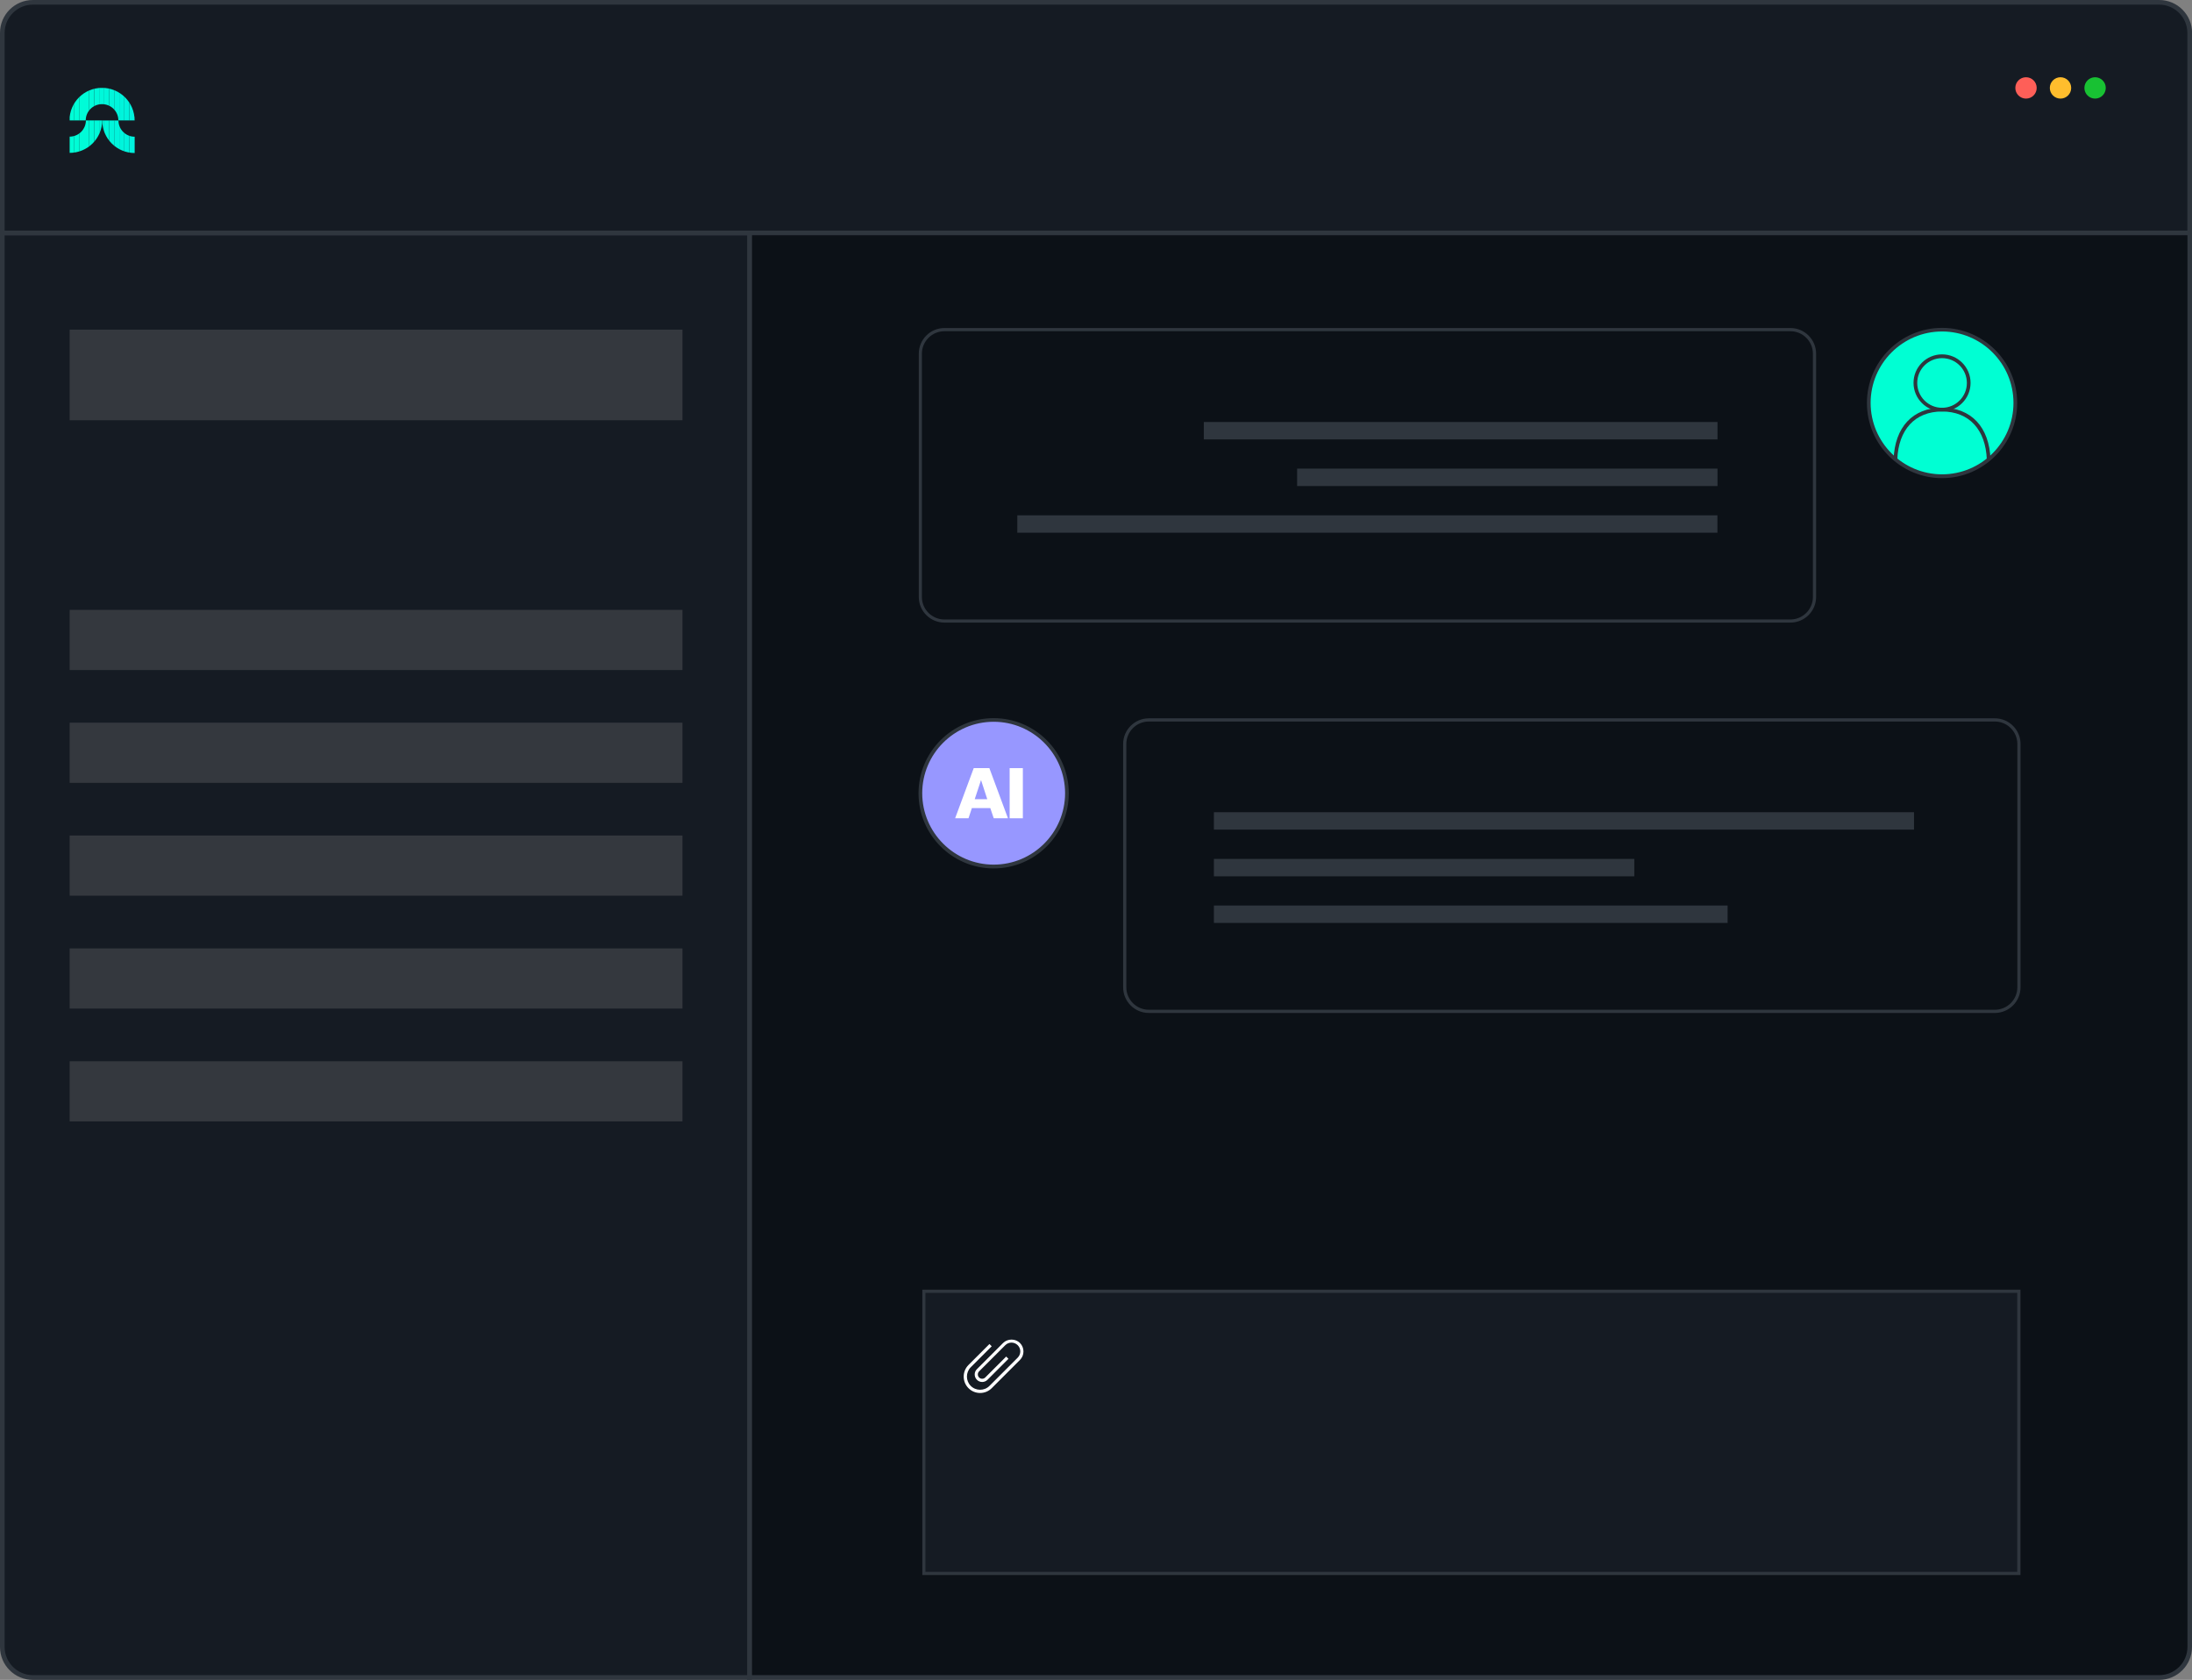 <?xml version="1.0" encoding="UTF-8"?>
<svg id="Layer_1" data-name="Layer 1" xmlns="http://www.w3.org/2000/svg" xmlns:xlink="http://www.w3.org/1999/xlink" viewBox="0 0 260.55 199.67">
  <rect x="0" y="0" width="260.55" height="199.67" fill="#808080" stroke="none"/>
  <defs>
    <style>
      .cls-1 {
        fill: none;
      }

      .cls-2 {
        fill: #00f9d9;
      }

      .cls-3 {
        fill: #00f2de;
      }

      .cls-4 {
        fill: #151b23;
      }

      .cls-5 {
        fill: #00fdd6;
      }

      .cls-6 {
        fill: #18c133;
      }

      .cls-7 {
        fill: #00fad8;
      }

      .cls-8 {
        fill: #00f6db;
      }

      .cls-9 {
        fill: #00f5dc;
      }

      .cls-10 {
        fill: #00ffd3;
      }

      .cls-11 {
        fill: #00fcd7;
      }

      .cls-12 {
        fill: #34383e;
      }

      .cls-13 {
        fill: #00f8da;
      }

      .cls-14 {
        fill: #00f7da;
      }

      .cls-15 {
        clip-path: url(#clippath-1);
      }

      .cls-16 {
        clip-path: url(#clippath-2);
      }

      .cls-17 {
        fill: #9797ff;
      }

      .cls-18 {
        fill: #00fbd8;
      }

      .cls-19 {
        fill: #00f1de;
      }

      .cls-20 {
        fill: #fff;
      }

      .cls-21 {
        fill: #00fed6;
      }

      .cls-22 {
        fill: #ffbd2d;
      }

      .cls-23 {
        fill: #fe5f58;
      }

      .cls-24 {
        fill: #2f363e;
      }

      .cls-25 {
        fill: #0c1117;
      }

      .cls-26 {
        fill: #00f3dd;
      }

      .cls-27 {
        clip-path: url(#clippath);
      }

      .cls-28 {
        fill: #00f4dc;
      }
    </style>
    <clipPath id="clippath">
      <path class="cls-1" d="M12.14,12.38c1.07,0,1.93.87,1.93,1.93h1.93c0-2.14-1.73-3.87-3.87-3.87s-3.87,1.73-3.87,3.87h1.93c0-1.07.87-1.93,1.93-1.93Z"/>
    </clipPath>
    <clipPath id="clippath-1">
      <path class="cls-1" d="M10.21,14.31c0,1.07-.87,1.93-1.93,1.93v1.93c2.14,0,3.87-1.73,3.87-3.87h-1.93Z"/>
    </clipPath>
    <clipPath id="clippath-2">
      <path class="cls-1" d="M16.01,16.25c-1.07,0-1.93-.87-1.93-1.93h-1.93c0,2.14,1.73,3.87,3.87,3.87v-1.93Z"/>
    </clipPath>
  </defs>
  <g>
    <g>
      <path class="cls-25" d="M256.64,199.39H89.08V20.77h171.2v174.98c0,2.01-1.63,3.63-3.63,3.63Z"/>
      <path class="cls-24" d="M256.64,199.67H88.8V20.5h171.75v175.26c0,2.16-1.75,3.91-3.91,3.91ZM89.36,199.11h167.29c1.85,0,3.36-1.51,3.36-3.36V21.05H89.36v178.06Z"/>
    </g>
    <g>
      <path class="cls-4" d="M89.08,199.39H3.91c-2.01,0-3.63-1.63-3.63-3.63V27.69h88.8v171.7Z"/>
      <path class="cls-24" d="M89.36,199.67H3.91c-2.16,0-3.91-1.75-3.91-3.91V27.41h89.36v172.25ZM.55,27.96v167.79c0,1.85,1.51,3.36,3.36,3.36h84.9V27.96H.55Z"/>
    </g>
    <rect class="cls-24" x="89" y="27.69" width=".15" height="171.7"/>
    <g>
      <g>
        <path class="cls-4" d="M.28,27.69V3.91C.28,1.9,1.9.28,3.91.28h252.74c2.01,0,3.63,1.63,3.63,3.63v23.78H.28Z"/>
        <path class="cls-24" d="M260.55,27.96H0V3.91C0,1.75,1.75,0,3.91,0h252.74c2.16,0,3.91,1.75,3.91,3.91v24.06ZM.55,27.41h259.45V3.91c0-1.85-1.51-3.36-3.36-3.36H3.91C2.06.55.55,2.06.55,3.91v23.5Z"/>
      </g>
      <g>
        <g class="cls-27">
          <rect class="cls-21" x="8.28" y="10.45" width=".54" height="3.87"/>
          <rect class="cls-5" x="8.81" y="10.45" width=".6" height="3.87"/>
          <rect class="cls-11" x="9.41" y="10.45" width=".6" height="3.87"/>
          <rect class="cls-18" x="10" y="10.45" width=".6" height="3.87"/>
          <rect class="cls-7" x="10.6" y="10.45" width=".6" height="3.87"/>
          <rect class="cls-2" x="11.2" y="10.45" width=".6" height="3.87"/>
          <rect class="cls-13" x="11.79" y="10.45" width=".6" height="3.87"/>
          <rect class="cls-14" x="12.39" y="10.45" width=".6" height="3.87"/>
          <rect class="cls-8" x="12.99" y="10.45" width=".6" height="3.87"/>
          <rect class="cls-9" x="13.58" y="10.45" width=".6" height="3.87"/>
          <rect class="cls-28" x="14.18" y="10.45" width=".6" height="3.87"/>
          <rect class="cls-26" x="14.78" y="10.45" width=".6" height="3.87"/>
          <rect class="cls-3" x="15.38" y="10.45" width=".6" height="3.87"/>
          <rect class="cls-19" x="15.97" y="10.45" width=".04" height="3.87"/>
        </g>
        <g class="cls-15">
          <rect class="cls-21" x="8.28" y="14.31" width=".54" height="3.87"/>
          <rect class="cls-5" x="8.81" y="14.31" width=".6" height="3.87"/>
          <rect class="cls-11" x="9.41" y="14.31" width=".6" height="3.87"/>
          <rect class="cls-18" x="10" y="14.31" width=".6" height="3.87"/>
          <rect class="cls-7" x="10.6" y="14.31" width=".6" height="3.87"/>
          <rect class="cls-2" x="11.2" y="14.31" width=".6" height="3.87"/>
          <rect class="cls-13" x="11.79" y="14.31" width=".35" height="3.87"/>
        </g>
        <g class="cls-16">
          <rect class="cls-13" x="12.14" y="14.31" width=".25" height="3.87"/>
          <rect class="cls-14" x="12.39" y="14.31" width=".6" height="3.87"/>
          <rect class="cls-8" x="12.99" y="14.31" width=".6" height="3.87"/>
          <rect class="cls-9" x="13.58" y="14.31" width=".6" height="3.87"/>
          <rect class="cls-28" x="14.18" y="14.31" width=".6" height="3.87"/>
          <rect class="cls-26" x="14.78" y="14.31" width=".6" height="3.87"/>
          <rect class="cls-3" x="15.38" y="14.31" width=".6" height="3.87"/>
          <rect class="cls-19" x="15.97" y="14.31" width=".04" height="3.87"/>
        </g>
      </g>
    </g>
    <rect class="cls-12" x="8.28" y="39.18" width="72.84" height="10.77"/>
    <rect class="cls-12" x="8.28" y="72.49" width="72.84" height="7.15"/>
    <rect class="cls-12" x="8.28" y="85.9" width="72.84" height="7.15"/>
    <rect class="cls-12" x="8.28" y="99.31" width="72.84" height="7.15"/>
    <rect class="cls-12" x="8.28" y="112.73" width="72.84" height="7.15"/>
    <rect class="cls-12" x="8.28" y="126.14" width="72.84" height="7.15"/>
  </g>
  <g>
    <circle class="cls-23" cx="240.82" cy="10.45" r="1.27"/>
    <circle class="cls-22" cx="244.92" cy="10.45" r="1.27"/>
    <circle class="cls-6" cx="249.03" cy="10.45" r="1.27"/>
  </g>
  <g>
    <rect class="cls-4" x="109.82" y="153.48" width="130.16" height="33.54"/>
    <path class="cls-24" d="M240.16,187.21H109.63v-33.92h130.53v33.92ZM110,186.83h129.78v-33.16H110v33.16Z"/>
  </g>
  <g>
    <g>
      <circle class="cls-17" cx="118.11" cy="94.28" r="8.71"/>
      <path class="cls-24" d="M118.11,103.22c-4.93,0-8.93-4.01-8.93-8.93s4.01-8.93,8.93-8.93,8.93,4.01,8.93,8.93-4.01,8.93-8.93,8.93ZM118.11,85.79c-4.68,0-8.49,3.81-8.49,8.49s3.81,8.49,8.49,8.49,8.49-3.81,8.49-8.49-3.81-8.49-8.49-8.49Z"/>
    </g>
    <g>
      <g>
        <rect class="cls-25" x="133.69" y="85.57" width="106.28" height="34.64" rx="2.86" ry="2.86"/>
        <path class="cls-24" d="M237.12,120.4h-100.57c-1.68,0-3.05-1.37-3.05-3.05v-28.92c0-1.68,1.37-3.05,3.05-3.05h100.57c1.68,0,3.05,1.37,3.05,3.05v28.92c0,1.68-1.37,3.05-3.05,3.05ZM136.55,85.76c-1.47,0-2.67,1.2-2.67,2.67v28.92c0,1.47,1.2,2.67,2.67,2.67h100.57c1.47,0,2.67-1.2,2.67-2.67v-28.92c0-1.47-1.2-2.67-2.67-2.67h-100.57Z"/>
      </g>
      <rect class="cls-24" x="144.29" y="96.54" width="83.22" height="2.07"/>
      <rect class="cls-24" x="144.29" y="102.09" width="49.97" height="2.07"/>
      <rect class="cls-24" x="144.29" y="107.63" width="61.06" height="2.07"/>
    </g>
  </g>
  <g>
    <g>
      <g>
        <circle class="cls-10" cx="230.84" cy="47.89" r="8.71"/>
        <path class="cls-24" d="M230.84,56.83c-4.93,0-8.93-4.01-8.93-8.93s4.01-8.93,8.93-8.93,8.93,4.01,8.93,8.93-4.01,8.93-8.93,8.93ZM230.84,39.4c-4.68,0-8.49,3.81-8.49,8.49s3.81,8.49,8.49,8.49,8.49-3.81,8.49-8.49-3.81-8.49-8.49-8.49Z"/>
      </g>
      <path class="cls-24" d="M230.84,48.9c-1.87,0-3.39-1.52-3.39-3.39s1.52-3.39,3.39-3.39,3.39,1.52,3.39,3.39-1.52,3.39-3.39,3.39ZM230.84,42.57c-1.63,0-2.95,1.32-2.95,2.95s1.32,2.95,2.95,2.95,2.95-1.32,2.95-2.95-1.32-2.95-2.95-2.95Z"/>
      <path class="cls-24" d="M236.16,54.63c-.13-3.58-2.12-5.72-5.32-5.72s-5.19,2.14-5.32,5.72l-.44-.02c.14-3.85,2.29-6.15,5.76-6.15s5.62,2.3,5.76,6.15l-.44.02Z"/>
    </g>
    <g>
      <g>
        <rect class="cls-25" x="109.4" y="39.18" width="106.28" height="34.64" rx="2.86" ry="2.86"/>
        <path class="cls-24" d="M212.82,74h-100.57c-1.68,0-3.04-1.37-3.04-3.04v-28.92c0-1.68,1.37-3.05,3.04-3.05h100.57c1.68,0,3.05,1.37,3.05,3.05v28.92c0,1.68-1.37,3.04-3.05,3.04ZM112.25,39.37c-1.47,0-2.67,1.2-2.67,2.67v28.92c0,1.47,1.2,2.67,2.67,2.67h100.57c1.47,0,2.67-1.2,2.67-2.67v-28.92c0-1.47-1.2-2.67-2.67-2.67h-100.57Z"/>
      </g>
      <g>
        <rect class="cls-24" x="120.93" y="61.24" width="83.22" height="2.07" transform="translate(325.07 124.56) rotate(180)"/>
        <rect class="cls-24" x="154.17" y="55.7" width="49.97" height="2.07" transform="translate(358.32 113.47) rotate(180)"/>
        <rect class="cls-24" x="143.09" y="50.15" width="61.06" height="2.07" transform="translate(347.24 102.38) rotate(180)"/>
      </g>
    </g>
  </g>
  <g>
    <path class="cls-20" d="M115.74,91.3h1.86l2.21,5.96h-1.69l-.41-1.21h-2.19l-.4,1.21h-1.59l2.21-5.96ZM115.86,94.99h1.49l-.74-2.27-.75,2.27Z"/>
    <path class="cls-20" d="M120.01,91.3h1.57v5.96h-1.57v-5.96Z"/>
  </g>
  <path class="cls-20" d="M116.5,165.57c-.52,0-1.01-.2-1.38-.57s-.57-.86-.57-1.38.2-1.01.57-1.38l2.49-2.49.27.27-2.49,2.49c-.61.61-.61,1.61,0,2.22.61.61,1.61.61,2.22,0l3.36-3.36c.41-.41.41-1.07,0-1.48-.41-.41-1.07-.41-1.48,0l-3.11,3.11c-.2.2-.2.53,0,.73s.53.2.73,0l2.49-2.49.27.27-2.49,2.49c-.35.35-.92.35-1.26,0-.35-.35-.35-.92,0-1.26l3.11-3.11c.54-.54,1.47-.54,2.01,0,.55.55.55,1.46,0,2.01l-3.36,3.36c-.37.37-.86.57-1.38.57Z"/>
</svg>
